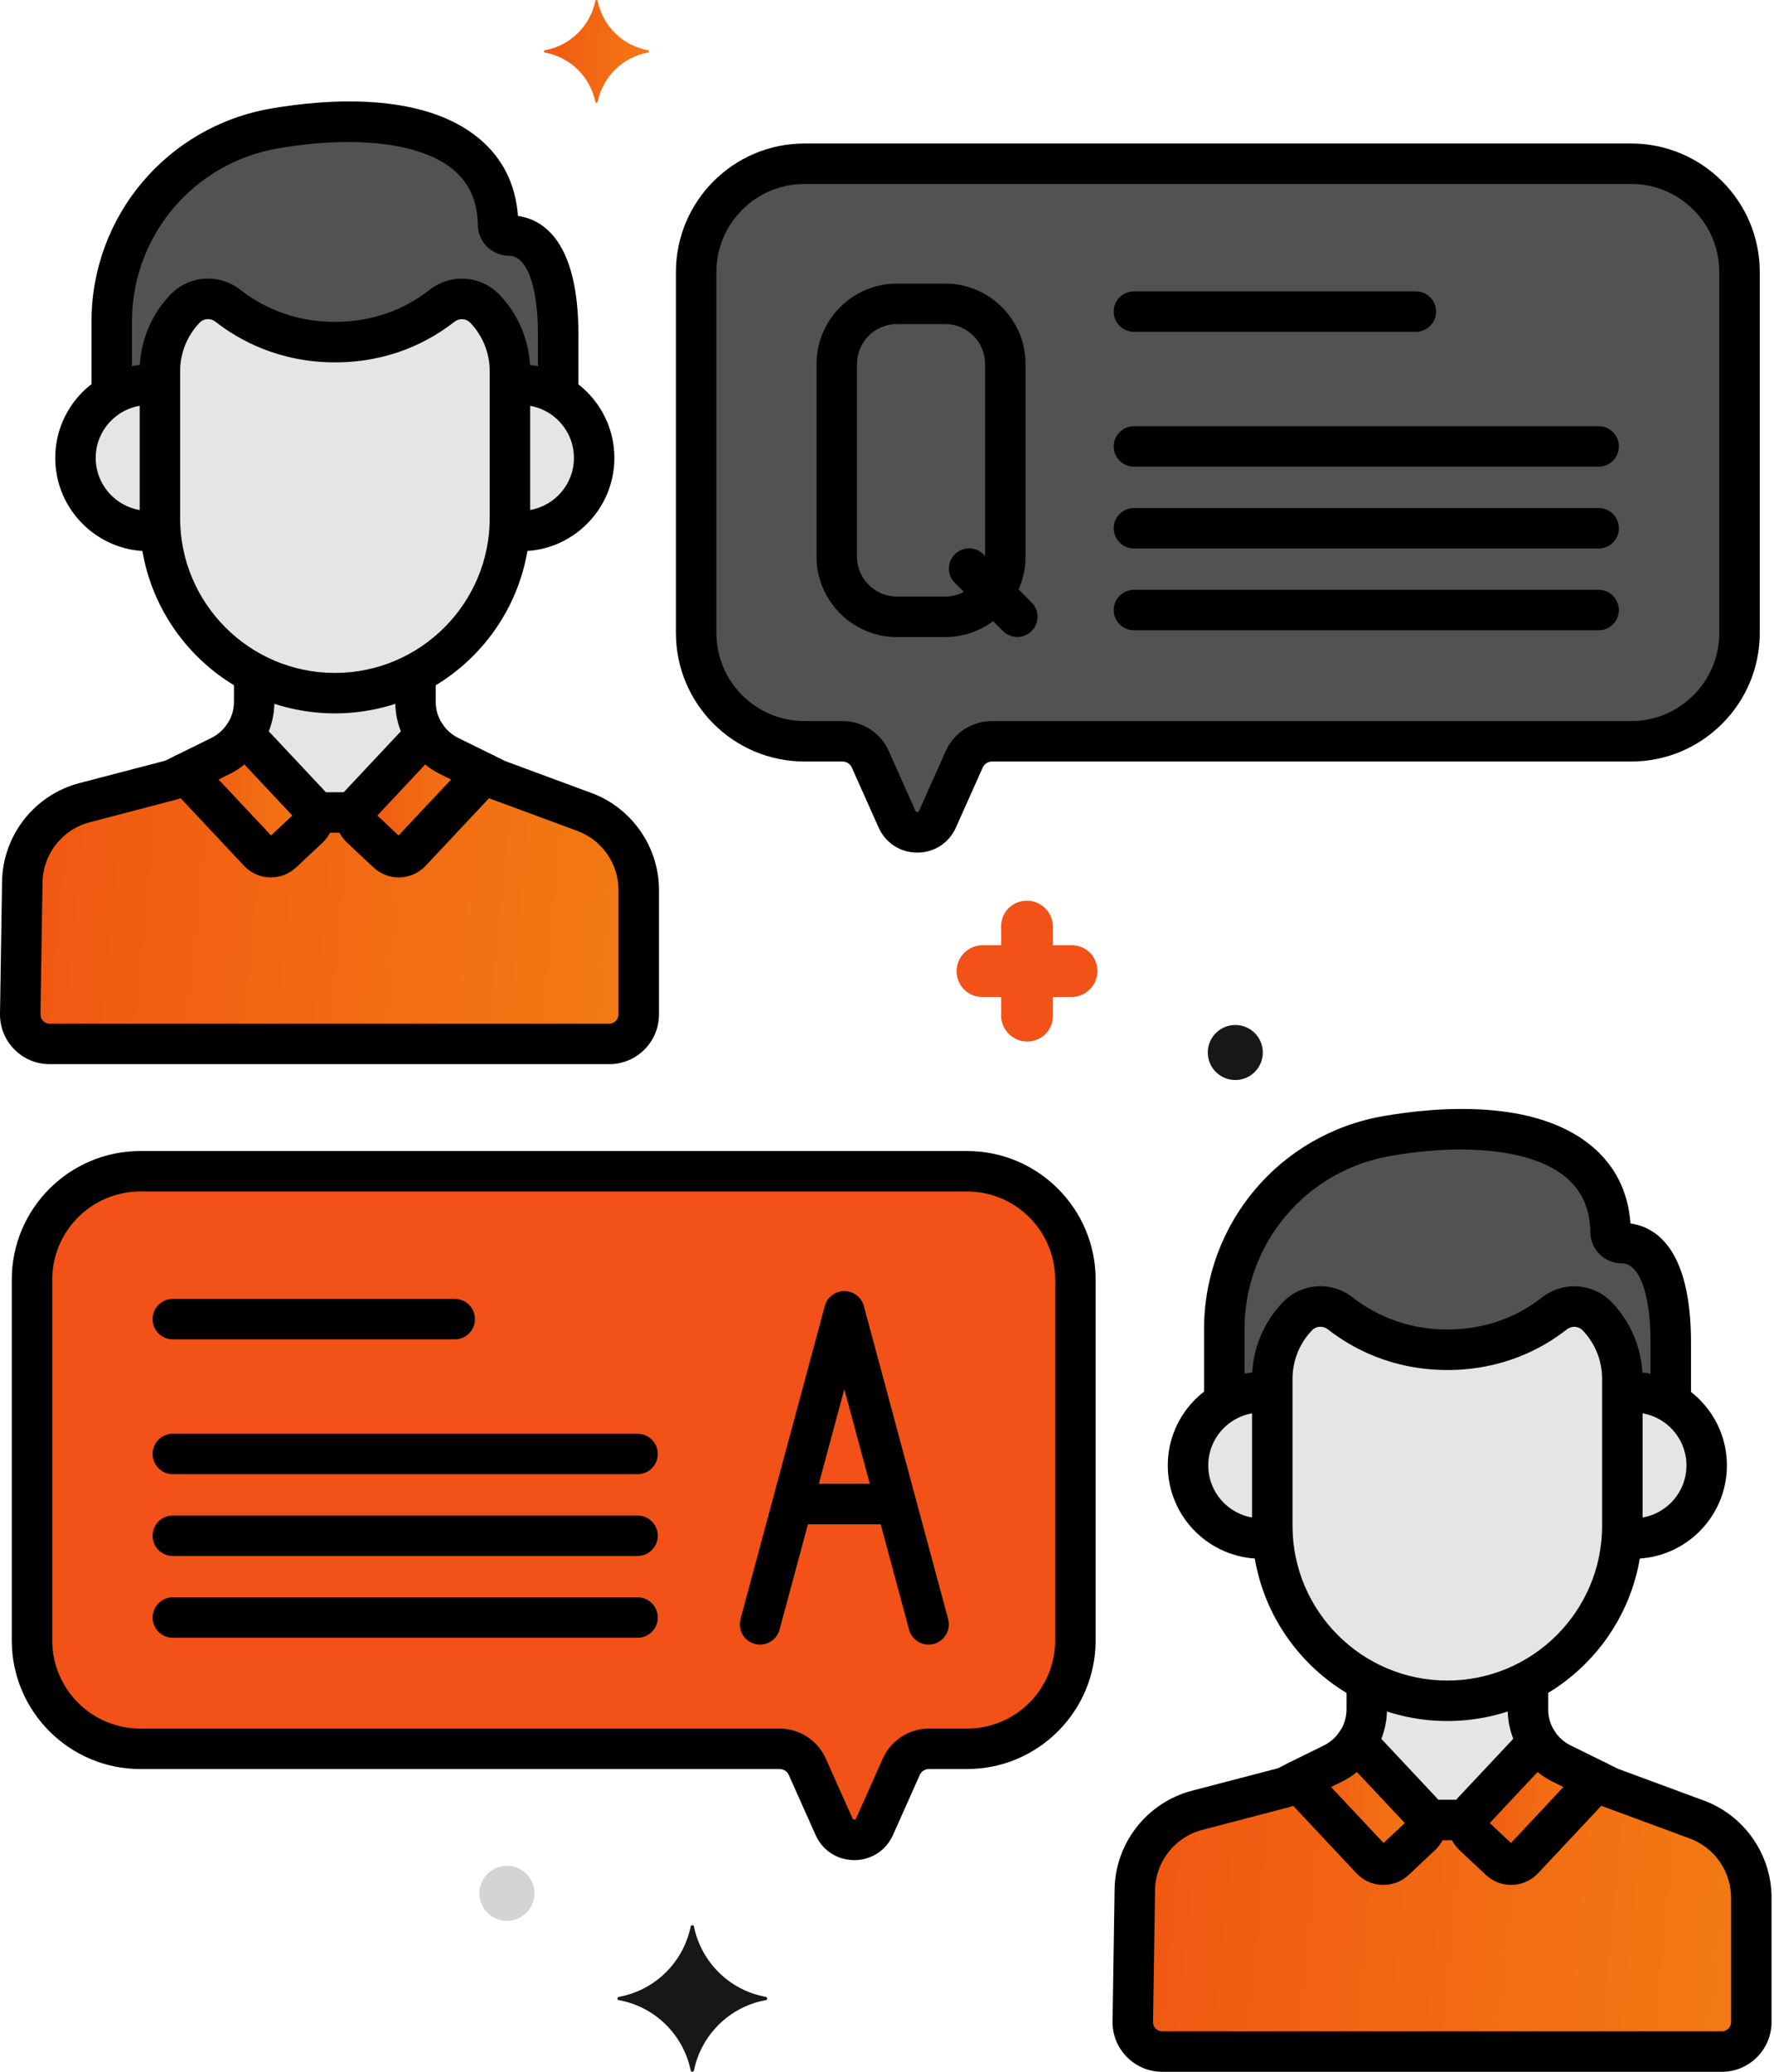 <svg width="137" height="160" viewBox="0 0 137 160" fill="none" xmlns="http://www.w3.org/2000/svg">
<path d="M125.978 12.65H62.129C57.529 12.65 53.766 16.413 53.766 21.014V48.89C53.766 53.49 57.529 57.254 62.129 57.254H65.071C65.996 57.254 66.834 57.798 67.212 58.642L69.279 63.274C69.882 64.624 71.798 64.624 72.401 63.274L74.468 58.642C74.846 57.797 75.684 57.254 76.609 57.254H125.978C130.577 57.254 134.341 53.49 134.341 48.89V21.014C134.341 16.413 130.578 12.65 125.978 12.65Z" fill="#525252"/>
<path d="M74.677 90.459H10.828C6.229 90.459 2.465 94.222 2.465 98.822V126.699C2.465 131.299 6.228 135.062 10.828 135.062H60.196C61.122 135.062 61.961 135.607 62.337 136.451L64.405 141.083C65.007 142.433 66.924 142.433 67.526 141.083L69.594 136.451C69.971 135.606 70.81 135.062 71.735 135.062H74.677C79.276 135.062 83.04 131.299 83.04 126.699V98.822C83.04 94.222 79.277 90.459 74.677 90.459Z" fill="#F25118"/>
<path d="M50.055 3.881C48.082 3.53 46.547 1.995 46.152 0.066C46.152 -0.022 45.977 -0.022 45.977 0.066C45.582 1.995 44.047 3.53 42.073 3.881C41.986 3.881 41.986 4.012 42.073 4.056C44.047 4.407 45.582 5.942 45.977 7.871C45.977 7.959 46.152 7.959 46.152 7.871C46.547 5.942 48.082 4.407 50.055 4.056C50.143 4.012 50.143 3.881 50.055 3.881Z" fill="url(#paint0_linear_1136_7315)"/>
<path d="M82.75 72.996H81.312V71.559C81.312 70.496 80.438 69.559 79.312 69.559C78.188 69.559 77.312 70.434 77.312 71.559V72.996H75.875C74.812 72.996 73.875 73.871 73.875 74.996C73.875 76.121 74.75 76.996 75.875 76.996H77.312V78.434C77.312 79.496 78.188 80.434 79.312 80.434C80.438 80.434 81.312 79.559 81.312 78.434V76.996H82.75C83.812 76.996 84.75 76.121 84.75 74.996C84.75 73.871 83.875 72.996 82.75 72.996Z" fill="#F25118"/>
<path d="M95.398 79.158C94.225 79.158 93.273 80.109 93.273 81.283C93.273 82.456 94.225 83.408 95.398 83.408C96.572 83.408 97.523 82.457 97.523 81.283C97.523 80.11 96.572 79.158 95.398 79.158Z" fill="#171717"/>
<path d="M39.148 144.092C37.975 144.092 37.023 145.043 37.023 146.217C37.023 147.391 37.975 148.342 39.148 148.342C40.322 148.342 41.273 147.391 41.273 146.217C41.273 145.043 40.322 144.092 39.148 144.092Z" fill="#D4D4D4"/>
<path d="M59.152 154.215C56.34 153.715 54.152 151.527 53.59 148.777C53.59 148.652 53.34 148.652 53.34 148.777C52.777 151.527 50.59 153.715 47.777 154.215C47.652 154.277 47.652 154.465 47.777 154.465C50.59 154.965 52.777 157.152 53.34 159.902C53.34 160.027 53.59 160.027 53.59 159.902C54.152 157.152 56.34 154.965 59.152 154.465C59.277 154.465 59.277 154.277 59.152 154.215Z" fill="#171717"/>
<path d="M45.126 62.705L38.396 60.216L37.41 59.731L31.726 65.792C31.24 66.311 30.425 66.337 29.907 65.851L27.864 63.935C27.345 63.449 27.319 62.634 27.805 62.116L32.84 56.747C32.355 56.003 32.081 55.123 32.081 54.2V52C30.214 52.977 28.096 53.534 25.853 53.534C23.611 53.534 21.493 52.977 19.626 52V54.2C19.626 55.123 19.353 56.002 18.868 56.747L23.902 62.116C24.388 62.634 24.362 63.449 23.843 63.935L21.8 65.851C21.281 66.337 20.467 66.311 19.981 65.793L14.296 59.731L13.311 60.217L6.519 61.993C3.718 62.726 1.752 65.241 1.717 68.136L1.559 78.311C1.539 79.582 2.564 80.624 3.836 80.624H47.048C48.305 80.624 49.325 79.604 49.325 78.347V68.736C49.326 66.044 47.65 63.638 45.126 62.705Z" fill="url(#paint1_linear_1136_7315)"/>
<path d="M45.671 61.238L39.016 58.778L38.104 58.328C37.329 57.945 36.393 58.264 36.011 59.038C35.629 59.813 35.947 60.749 36.722 61.131L37.707 61.617C37.756 61.64 37.806 61.662 37.856 61.681L44.587 64.169C46.488 64.872 47.766 66.707 47.766 68.734V78.345C47.766 78.739 47.445 79.06 47.051 79.06H3.84C3.579 79.06 3.409 78.926 3.33 78.846C3.252 78.767 3.122 78.595 3.126 78.335L3.284 68.153C3.31 65.969 4.805 64.057 6.919 63.504L13.71 61.728C13.812 61.701 13.911 61.664 14.006 61.617L14.992 61.132C15.765 60.75 16.084 59.813 15.702 59.039C15.322 58.265 14.384 57.946 13.61 58.328L12.766 58.744L6.127 60.479C2.655 61.388 0.202 64.528 0.159 68.11L0 78.284C-0.016 79.32 0.376 80.299 1.103 81.037C1.83 81.777 2.803 82.183 3.84 82.183H47.052C49.169 82.183 50.891 80.461 50.891 78.344V68.732C50.891 65.404 48.793 62.392 45.671 61.238Z" fill="black"/>
<path d="M37.442 23.857C36.558 22.93 35.121 22.844 34.114 23.635C32.52 24.885 29.764 26.432 25.871 26.432C21.969 26.432 19.197 24.878 17.598 23.627C16.591 22.839 15.157 22.927 14.275 23.852L14.271 23.857C13.031 25.157 12.34 26.883 12.34 28.68V40.023C12.34 47.458 18.422 53.54 25.857 53.54C33.291 53.54 39.374 47.458 39.374 40.023V28.68C39.372 26.883 38.681 25.157 37.442 23.857Z" fill="#E5E5E5"/>
<path d="M40.241 29.717C39.946 29.717 39.657 29.742 39.374 29.785V40.019C39.374 40.323 39.36 40.625 39.34 40.925C39.634 40.972 39.934 41.004 40.241 41.004C43.358 41.004 45.884 38.477 45.884 35.361C45.884 32.244 43.358 29.717 40.241 29.717Z" fill="#E5E5E5"/>
<path d="M12.335 40.019V29.785C12.052 29.742 11.763 29.717 11.467 29.717C8.35 29.717 5.824 32.244 5.824 35.361C5.824 38.477 8.351 41.004 11.467 41.004C11.775 41.004 12.074 40.972 12.369 40.925C12.349 40.625 12.335 40.324 12.335 40.019Z" fill="#E5E5E5"/>
<path d="M39.325 18.184C38.872 18.184 38.48 17.835 38.474 17.382C38.37 9.85 29.769 8.436 21.203 9.915C13.941 11.168 8.633 17.466 8.633 24.835V30.486C9.468 29.998 10.437 29.714 11.473 29.714C11.768 29.714 12.058 29.739 12.341 29.783V28.672C12.341 26.875 13.032 25.148 14.272 23.848L14.276 23.844C15.158 22.919 16.592 22.83 17.599 23.618C19.199 24.87 21.97 26.423 25.872 26.423C29.765 26.423 32.522 24.878 34.115 23.627C35.122 22.836 36.559 22.922 37.443 23.848C38.682 25.148 39.374 26.875 39.374 28.672V29.783C39.657 29.739 39.946 29.714 40.242 29.714C41.291 29.714 42.27 30.006 43.112 30.505V25.865C43.113 19.12 40.677 18.184 39.325 18.184Z" fill="#525252"/>
<path d="M23.906 62.119L18.871 56.75C18.422 57.44 17.793 58.013 17.025 58.391L14.301 59.734L19.985 65.796C20.471 66.314 21.285 66.341 21.804 65.854L23.847 63.939C24.366 63.452 24.391 62.637 23.906 62.119Z" fill="url(#paint2_linear_1136_7315)"/>
<path d="M34.686 58.383C33.919 58.005 33.289 57.432 32.84 56.742L27.805 62.111C27.319 62.63 27.345 63.444 27.864 63.93L29.907 65.846C30.426 66.332 31.24 66.306 31.727 65.787L37.41 59.726L34.686 58.383Z" fill="url(#paint3_linear_1136_7315)"/>
<path d="M32.088 54.2V52C30.221 52.977 28.104 53.534 25.861 53.534C23.618 53.534 21.5 52.977 19.634 52V54.2C19.634 55.123 19.36 56.002 18.875 56.747L23.909 62.116C24.08 62.298 24.184 62.517 24.229 62.746H27.491C27.536 62.517 27.641 62.298 27.811 62.116L32.846 56.747C32.362 56.002 32.088 55.123 32.088 54.2Z" fill="#E5E5E5"/>
<path d="M38.581 22.77C37.142 21.261 34.811 21.1 33.157 22.397C31.726 23.521 29.302 24.86 25.879 24.86C22.449 24.86 20.01 23.515 18.569 22.386C16.918 21.093 14.589 21.256 13.148 22.769C11.624 24.366 10.785 26.461 10.785 28.67V40.014C10.785 48.329 17.549 55.093 25.864 55.093C34.179 55.093 40.944 48.329 40.944 40.014V28.67C40.944 26.463 40.105 24.366 38.581 22.77ZM37.819 40.015C37.819 46.606 32.457 51.969 25.865 51.969C19.273 51.969 13.911 46.606 13.911 40.015V28.671C13.911 27.27 14.443 25.939 15.415 24.921C15.589 24.738 15.823 24.645 16.063 24.645C16.265 24.645 16.47 24.711 16.643 24.848C18.473 26.279 21.559 27.985 25.88 27.985C30.195 27.985 33.268 26.283 35.087 24.855C35.467 24.556 35.997 24.588 36.319 24.926C37.286 25.939 37.819 27.27 37.819 28.671L37.819 40.015Z" fill="black"/>
<path d="M40.241 28.158C40.051 28.158 39.863 28.166 39.677 28.181C38.817 28.25 38.176 29.003 38.245 29.863C38.314 30.723 39.065 31.364 39.927 31.296C40.03 31.287 40.135 31.283 40.241 31.283C42.492 31.283 44.322 33.113 44.322 35.363C44.322 37.613 42.491 39.444 40.241 39.444C40.135 39.444 40.03 39.438 39.927 39.429C39.063 39.344 38.305 39.976 38.222 40.834C38.14 41.694 38.769 42.457 39.628 42.539C39.83 42.559 40.033 42.569 40.24 42.569C44.213 42.569 47.446 39.337 47.446 35.364C47.446 31.391 44.215 28.158 40.241 28.158Z" fill="black"/>
<path d="M13.621 40.787C13.521 39.93 12.745 39.319 11.887 39.419C11.75 39.434 11.613 39.444 11.471 39.444C9.221 39.444 7.391 37.614 7.391 35.364C7.391 33.114 9.221 31.283 11.471 31.283C11.616 31.283 11.76 31.292 11.901 31.307C12.759 31.401 13.529 30.779 13.624 29.923C13.717 29.064 13.097 28.294 12.239 28.2C11.988 28.173 11.731 28.158 11.471 28.158C7.498 28.158 4.266 31.391 4.266 35.364C4.266 39.337 7.498 42.569 11.471 42.569C11.727 42.569 11.982 42.554 12.253 42.522C13.109 42.421 13.723 41.644 13.621 40.787Z" fill="black"/>
<path d="M40.001 16.677C39.815 14.208 38.803 12.196 36.987 10.688C32.583 7.03 25.04 7.673 20.933 8.382C12.898 9.77 7.066 16.692 7.066 24.843V30.186C7.066 31.049 7.766 31.748 8.629 31.748C9.492 31.748 10.191 31.049 10.191 30.186V24.843C10.191 18.217 14.933 12.59 21.465 11.461C27.459 10.427 32.514 11.037 34.99 13.092C36.254 14.142 36.881 15.554 36.906 17.41C36.924 18.702 38.007 19.753 39.32 19.753C40.693 19.753 41.546 22.098 41.546 25.872V29.998C41.546 30.861 42.246 31.56 43.109 31.56C43.972 31.56 44.671 30.861 44.671 29.998V25.872C44.671 18.688 41.996 16.963 40.001 16.677Z" fill="black"/>
<path d="M25.041 61.045L20.006 55.676C19.678 55.325 19.208 55.143 18.73 55.188C18.252 55.23 17.82 55.49 17.558 55.892C17.252 56.362 16.827 56.739 16.33 56.985L13.606 58.328C13.162 58.547 12.848 58.964 12.76 59.45C12.671 59.937 12.819 60.437 13.158 60.798L18.842 66.859C19.362 67.414 20.068 67.733 20.829 67.757C20.86 67.759 20.892 67.759 20.923 67.759C21.649 67.759 22.338 67.487 22.87 66.988L24.913 65.072C26.058 63.998 26.116 62.191 25.041 61.045ZM20.933 64.52L16.879 60.198L17.713 59.787C18.129 59.582 18.52 59.331 18.878 59.04L22.574 62.982L20.933 64.52Z" fill="black"/>
<path d="M38.954 59.451C38.865 58.965 38.551 58.549 38.108 58.33L35.384 56.986C34.886 56.741 34.462 56.363 34.156 55.894C33.894 55.491 33.462 55.232 32.984 55.19C32.51 55.146 32.035 55.328 31.707 55.678L26.672 61.046C25.597 62.193 25.655 64 26.802 65.075L28.845 66.99C29.378 67.489 30.065 67.761 30.791 67.761C30.823 67.761 30.855 67.76 30.885 67.759C31.646 67.735 32.352 67.415 32.873 66.86L38.556 60.8C38.895 60.439 39.043 59.938 38.954 59.451ZM30.782 64.522L29.14 62.983L32.836 59.041C33.194 59.332 33.585 59.583 34.001 59.788L34.835 60.2L30.782 64.522Z" fill="black"/>
<path d="M19.63 50.783C18.767 50.783 18.068 51.483 18.068 52.346V54.202C18.068 54.803 17.893 55.388 17.562 55.897C17.091 56.62 17.296 57.588 18.019 58.059C18.282 58.23 18.578 58.311 18.87 58.311C19.38 58.311 19.881 58.061 20.181 57.601C20.843 56.584 21.192 55.409 21.192 54.202V52.346C21.193 51.483 20.493 50.783 19.63 50.783Z" fill="black"/>
<path d="M34.155 55.897C33.824 55.389 33.648 54.803 33.648 54.202V52.346C33.648 51.483 32.949 50.783 32.086 50.783C31.223 50.783 30.523 51.483 30.523 52.346V54.202C30.523 55.41 30.873 56.584 31.535 57.601C31.834 58.061 32.335 58.311 32.846 58.311C33.138 58.311 33.433 58.23 33.697 58.059C34.42 57.588 34.625 56.62 34.155 55.897Z" fill="black"/>
<path d="M27.2 61.184H24.504C23.641 61.184 22.941 61.883 22.941 62.746C22.941 63.609 23.641 64.309 24.504 64.309H27.2C28.063 64.309 28.762 63.609 28.762 62.746C28.762 61.883 28.063 61.184 27.2 61.184Z" fill="black"/>
<path d="M125.974 11.082H62.125C56.652 11.082 52.199 15.535 52.199 21.008V48.885C52.199 54.358 56.652 58.811 62.125 58.811H65.067C65.376 58.811 65.656 58.993 65.782 59.274L67.85 63.906C68.384 65.101 69.529 65.844 70.837 65.844C72.146 65.844 73.291 65.101 73.824 63.906L75.892 59.275C76.018 58.993 76.298 58.811 76.607 58.811H125.975C131.448 58.811 135.901 54.358 135.901 48.885V21.008C135.9 15.535 131.447 11.082 125.974 11.082ZM132.775 48.885C132.775 52.635 129.724 55.686 125.974 55.686H76.606C75.067 55.686 73.666 56.595 73.038 58L70.97 62.632C70.955 62.667 70.931 62.719 70.836 62.719C70.741 62.719 70.717 62.665 70.702 62.633L68.635 58C68.007 56.595 66.606 55.686 65.066 55.686H62.124C58.374 55.686 55.324 52.635 55.324 48.885V21.008C55.324 17.258 58.374 14.207 62.124 14.207H125.974C129.724 14.207 132.774 17.258 132.774 21.008V48.885H132.775Z" fill="black"/>
<path d="M123.458 45.551H87.57C86.707 45.551 86.008 46.25 86.008 47.113C86.008 47.976 86.707 48.676 87.57 48.676H123.458C124.321 48.676 125.02 47.976 125.02 47.113C125.02 46.25 124.321 45.551 123.458 45.551Z" fill="black"/>
<path d="M123.458 39.232H87.57C86.707 39.232 86.008 39.932 86.008 40.795C86.008 41.658 86.707 42.357 87.57 42.357H123.458C124.321 42.357 125.02 41.658 125.02 40.795C125.02 39.932 124.321 39.232 123.458 39.232Z" fill="black"/>
<path d="M123.458 32.916H87.57C86.707 32.916 86.008 33.615 86.008 34.478C86.008 35.342 86.707 36.041 87.57 36.041H123.458C124.321 36.041 125.02 35.342 125.02 34.478C125.02 33.615 124.321 32.916 123.458 32.916Z" fill="black"/>
<path d="M109.34 22.5H87.57C86.707 22.5 86.008 23.199 86.008 24.062C86.008 24.926 86.707 25.625 87.57 25.625H109.34C110.203 25.625 110.903 24.926 110.903 24.062C110.903 23.199 110.203 22.5 109.34 22.5Z" fill="black"/>
<path d="M72.989 21.9H69.27C65.846 21.9 63.059 24.687 63.059 28.112V42.989C63.059 46.413 65.845 49.2 69.27 49.2H72.989C76.414 49.2 79.2 46.413 79.2 42.989V28.112C79.2 24.687 76.414 21.9 72.989 21.9ZM76.075 42.988C76.075 44.69 74.69 46.074 72.989 46.074H69.27C67.568 46.074 66.184 44.69 66.184 42.988V28.112C66.184 26.41 67.568 25.025 69.27 25.025H72.989C74.691 25.025 76.075 26.41 76.075 28.112V42.988Z" fill="black"/>
<path d="M79.667 46.526L75.948 42.808C75.338 42.197 74.349 42.197 73.739 42.808C73.129 43.418 73.128 44.407 73.739 45.017L77.458 48.736C77.763 49.041 78.163 49.193 78.563 49.193C78.963 49.193 79.362 49.041 79.668 48.736C80.278 48.126 80.278 47.137 79.667 46.526Z" fill="black"/>
<path d="M131.045 140.521L124.314 138.033L123.329 137.547L117.645 143.608C117.159 144.127 116.344 144.153 115.825 143.667L113.782 141.751C113.263 141.265 113.237 140.45 113.723 139.932L118.757 134.563C118.273 133.82 117.999 132.939 117.999 132.016V129.816C116.132 130.793 114.014 131.35 111.772 131.35C109.529 131.35 107.411 130.793 105.544 129.816V132.016C105.544 132.939 105.271 133.819 104.786 134.563L109.82 139.932C110.306 140.451 110.28 141.265 109.761 141.751L107.718 143.667C107.199 144.153 106.385 144.127 105.899 143.609L100.214 137.548L99.229 138.033L92.437 139.81C89.636 140.542 87.67 143.057 87.635 145.953L87.477 156.128C87.457 157.399 88.482 158.44 89.754 158.44H132.967C134.225 158.44 135.244 157.421 135.244 156.163V146.552C135.244 143.861 133.569 141.455 131.045 140.521Z" fill="url(#paint4_linear_1136_7315)"/>
<path d="M131.59 139.055L124.935 136.594L124.022 136.144C123.248 135.762 122.311 136.081 121.93 136.855C121.548 137.629 121.866 138.566 122.64 138.947L123.626 139.433C123.675 139.457 123.724 139.478 123.775 139.497L130.506 141.986C132.407 142.689 133.685 144.523 133.685 146.55V156.162C133.685 156.556 133.364 156.876 132.97 156.876H89.758C89.498 156.876 89.328 156.742 89.249 156.663C89.171 156.583 89.04 156.411 89.044 156.151L89.202 145.971C89.228 143.786 90.723 141.873 92.837 141.321L99.628 139.544C99.73 139.517 99.829 139.481 99.924 139.434L100.91 138.948C101.683 138.567 102.002 137.63 101.62 136.856C101.24 136.082 100.302 135.762 99.528 136.145L98.684 136.561L92.045 138.296C88.574 139.204 86.12 142.345 86.076 145.927L85.918 156.102C85.903 157.139 86.295 158.117 87.022 158.855C87.75 159.593 88.722 160.001 89.758 160.001H132.97C135.087 160.001 136.81 158.278 136.81 156.161V146.549C136.809 143.222 134.712 140.21 131.59 139.055Z" fill="black"/>
<path d="M123.36 101.665C122.477 100.738 121.039 100.653 120.032 101.444C118.439 102.694 115.683 104.24 111.79 104.24C107.887 104.24 105.116 102.687 103.517 101.435C102.51 100.648 101.076 100.736 100.193 101.661L100.189 101.665C98.95 102.965 98.258 104.692 98.258 106.488V117.832C98.258 125.266 104.34 131.349 111.775 131.349C119.209 131.349 125.292 125.266 125.292 117.832V106.488C125.291 104.692 124.6 102.965 123.36 101.665Z" fill="#E5E5E5"/>
<path d="M126.151 107.525C125.856 107.525 125.567 107.55 125.284 107.594V117.827C125.284 118.132 125.27 118.434 125.25 118.734C125.544 118.781 125.844 118.812 126.151 118.812C129.268 118.812 131.794 116.285 131.794 113.169C131.794 110.052 129.268 107.525 126.151 107.525Z" fill="#E5E5E5"/>
<path d="M98.253 117.827V107.594C97.97 107.55 97.681 107.525 97.385 107.525C94.268 107.525 91.742 110.052 91.742 113.169C91.742 116.285 94.269 118.812 97.385 118.812C97.693 118.812 97.993 118.781 98.287 118.734C98.267 118.434 98.253 118.132 98.253 117.827Z" fill="#E5E5E5"/>
<path d="M125.242 96C124.79 96 124.397 95.651 124.391 95.199C124.287 87.667 115.686 86.252 107.121 87.731C99.859 88.985 94.551 95.283 94.551 102.652V108.304C95.386 107.815 96.355 107.531 97.391 107.531C97.686 107.531 97.976 107.556 98.259 107.6V106.489C98.259 104.692 98.95 102.965 100.19 101.665L100.195 101.661C101.076 100.736 102.511 100.647 103.518 101.435C105.118 102.687 107.888 104.24 111.791 104.24C115.684 104.24 118.44 102.695 120.033 101.444C121.041 100.653 122.478 100.739 123.361 101.665C124.601 102.965 125.293 104.692 125.293 106.489V107.6C125.576 107.556 125.865 107.531 126.16 107.531C127.21 107.531 128.189 107.823 129.031 108.322V103.682C129.03 96.937 126.595 96 125.242 96Z" fill="#525252"/>
<path d="M109.82 139.927L104.785 134.559C104.336 135.249 103.707 135.822 102.939 136.2L100.215 137.543L105.899 143.604C106.385 144.123 107.199 144.149 107.718 143.663L109.761 141.747C110.28 141.26 110.306 140.445 109.82 139.927Z" fill="url(#paint5_linear_1136_7315)"/>
<path d="M120.604 136.2C119.837 135.822 119.207 135.249 118.758 134.559L113.723 139.927C113.237 140.446 113.263 141.26 113.782 141.747L115.825 143.662C116.344 144.149 117.158 144.122 117.644 143.604L123.328 137.542L120.604 136.2Z" fill="url(#paint6_linear_1136_7315)"/>
<path d="M117.994 132.009V129.809C116.128 130.785 114.01 131.342 111.768 131.342C109.525 131.342 107.407 130.785 105.54 129.809V132.009C105.54 132.932 105.266 133.811 104.781 134.555L109.816 139.924C109.986 140.107 110.091 140.326 110.136 140.554H113.398C113.443 140.326 113.547 140.107 113.718 139.924L118.752 134.555C118.268 133.811 117.994 132.931 117.994 132.009Z" fill="#E5E5E5"/>
<path d="M124.487 100.587C123.048 99.078 120.718 98.918 119.063 100.214C117.633 101.338 115.208 102.677 111.785 102.677C108.355 102.677 105.916 101.332 104.475 100.204C102.825 98.913 100.496 99.074 99.053 100.586C97.529 102.184 96.691 104.28 96.691 106.488V117.831C96.691 126.146 103.456 132.911 111.771 132.911C120.086 132.911 126.85 126.146 126.85 117.831V106.488C126.851 104.28 126.011 102.184 124.487 100.587ZM123.726 117.832C123.726 124.424 118.363 129.786 111.771 129.786C105.18 129.786 99.817 124.424 99.817 117.832V106.488C99.817 105.087 100.35 103.757 101.321 102.738C101.495 102.555 101.73 102.463 101.969 102.463C102.171 102.463 102.376 102.529 102.55 102.665C104.379 104.096 107.466 105.803 111.786 105.803C116.101 105.803 119.175 104.101 120.993 102.673C121.373 102.373 121.903 102.405 122.226 102.744H122.226C123.193 103.757 123.725 105.087 123.725 106.488V117.832H123.726Z" fill="black"/>
<path d="M126.158 105.967C125.968 105.967 125.781 105.975 125.595 105.989C124.735 106.058 124.094 106.811 124.163 107.672C124.231 108.532 124.991 109.167 125.845 109.104C125.948 109.096 126.053 109.091 126.158 109.091C128.409 109.091 130.239 110.922 130.239 113.172C130.239 115.422 128.408 117.252 126.158 117.252C126.053 117.252 125.948 117.247 125.846 117.237C124.975 117.154 124.223 117.784 124.14 118.642C124.057 119.502 124.686 120.266 125.545 120.348C125.746 120.367 125.951 120.378 126.158 120.378C130.131 120.378 133.363 117.146 133.363 113.172C133.363 109.199 130.132 105.967 126.158 105.967Z" fill="black"/>
<path d="M99.539 118.596C99.437 117.739 98.658 117.125 97.804 117.227C97.668 117.243 97.53 117.253 97.389 117.253C95.139 117.253 93.309 115.422 93.309 113.172C93.309 110.922 95.139 109.092 97.389 109.092C97.534 109.092 97.677 109.101 97.819 109.116C98.682 109.201 99.447 108.588 99.541 107.731C99.634 106.873 99.014 106.102 98.157 106.009C97.905 105.981 97.649 105.967 97.389 105.967C93.416 105.967 90.184 109.199 90.184 113.172C90.184 117.146 93.416 120.378 97.389 120.378C97.645 120.378 97.9 120.363 98.171 120.331C99.027 120.229 99.641 119.452 99.539 118.596Z" fill="black"/>
<path d="M125.919 94.485C125.733 92.016 124.721 90.004 122.905 88.497C118.501 84.839 110.958 85.482 106.851 86.191C98.817 87.579 92.984 94.501 92.984 102.652V107.995C92.984 108.858 93.684 109.558 94.547 109.558C95.41 109.558 96.109 108.858 96.109 107.995V102.652C96.109 96.026 100.851 90.399 107.383 89.271C113.374 88.236 118.433 88.845 120.908 90.901C122.172 91.951 122.799 93.363 122.824 95.219C122.842 96.511 123.925 97.563 125.238 97.563C126.611 97.563 127.464 99.907 127.464 103.681V107.807C127.464 108.67 128.164 109.369 129.027 109.369C129.89 109.369 130.589 108.67 130.589 107.807V103.681C130.59 96.496 127.915 94.771 125.919 94.485Z" fill="black"/>
<path d="M110.956 138.854L105.921 133.485C105.592 133.134 105.125 132.951 104.643 132.997C104.165 133.039 103.733 133.299 103.471 133.702C103.166 134.17 102.742 134.548 102.244 134.794L99.52 136.137C99.076 136.356 98.762 136.772 98.674 137.259C98.585 137.745 98.733 138.246 99.072 138.607L104.756 144.667C105.276 145.223 105.982 145.542 106.743 145.566C106.774 145.567 106.806 145.568 106.837 145.568C107.563 145.568 108.252 145.295 108.784 144.797L110.827 142.881C111.972 141.807 112.031 140 110.956 138.854ZM106.847 142.329L102.793 138.007L103.627 137.596C104.044 137.39 104.434 137.14 104.792 136.849L108.488 140.79L106.847 142.329Z" fill="black"/>
<path d="M124.86 137.259C124.771 136.772 124.457 136.356 124.013 136.136L121.29 134.793C120.792 134.548 120.367 134.17 120.062 133.701C119.8 133.298 119.368 133.039 118.89 132.997C118.416 132.951 117.941 133.135 117.613 133.485L112.577 138.854C111.503 140 111.562 141.806 112.707 142.881L114.751 144.797C115.283 145.296 115.971 145.568 116.697 145.568C116.729 145.568 116.76 145.567 116.791 145.566C117.552 145.542 118.258 145.222 118.778 144.667L124.462 138.606C124.8 138.246 124.948 137.745 124.86 137.259ZM116.687 142.329L115.045 140.79L118.742 136.848C119.1 137.139 119.49 137.39 119.907 137.595L120.74 138.006L116.687 142.329Z" fill="black"/>
<path d="M105.548 128.592C104.685 128.592 103.986 129.291 103.986 130.154V132.011C103.986 132.611 103.811 133.197 103.48 133.706C103.009 134.429 103.214 135.396 103.937 135.867C104.2 136.038 104.496 136.12 104.788 136.12C105.298 136.12 105.799 135.87 106.099 135.409C106.761 134.392 107.11 133.217 107.11 132.011V130.154C107.111 129.291 106.411 128.592 105.548 128.592Z" fill="black"/>
<path d="M120.065 133.706C119.734 133.197 119.559 132.611 119.559 132.011V130.154C119.559 129.291 118.859 128.592 117.996 128.592C117.133 128.592 116.434 129.291 116.434 130.154V132.011C116.434 133.218 116.784 134.393 117.445 135.409C117.744 135.869 118.245 136.12 118.756 136.12C119.049 136.12 119.344 136.038 119.607 135.867C120.33 135.396 120.535 134.429 120.065 133.706Z" fill="black"/>
<path d="M113.11 138.992H110.414C109.551 138.992 108.852 139.692 108.852 140.555C108.852 141.418 109.551 142.117 110.414 142.117H113.11C113.973 142.117 114.672 141.418 114.672 140.555C114.672 139.692 113.973 138.992 113.11 138.992Z" fill="black"/>
<path d="M74.685 88.891H10.836C5.363 88.891 0.91 93.344 0.91 98.817V126.694C0.91 132.167 5.363 136.619 10.836 136.619H60.204C60.512 136.619 60.792 136.801 60.918 137.083L62.986 141.715C63.52 142.909 64.665 143.653 65.973 143.653C67.282 143.653 68.427 142.91 68.961 141.714L71.029 137.083C71.155 136.801 71.435 136.619 71.744 136.619H74.686C80.159 136.619 84.611 132.167 84.611 126.694V98.817C84.611 93.344 80.158 88.891 74.685 88.891ZM81.486 126.694C81.486 130.444 78.435 133.494 74.685 133.494H71.743C70.203 133.494 68.803 134.403 68.175 135.809L66.108 140.441C66.093 140.473 66.068 140.528 65.973 140.528C65.878 140.528 65.855 140.476 65.84 140.441L63.771 135.809C63.143 134.403 61.743 133.494 60.203 133.494H10.836C7.086 133.494 4.035 130.444 4.035 126.694V98.817C4.035 95.067 7.086 92.016 10.836 92.016H74.685C78.435 92.016 81.486 95.067 81.486 98.817V126.694Z" fill="black"/>
<path d="M49.235 123.357H13.348C12.485 123.357 11.785 124.057 11.785 124.92C11.785 125.783 12.485 126.482 13.348 126.482H49.235C50.098 126.482 50.798 125.783 50.798 124.92C50.798 124.057 50.098 123.357 49.235 123.357Z" fill="black"/>
<path d="M49.235 117.041H13.348C12.485 117.041 11.785 117.74 11.785 118.604C11.785 119.467 12.485 120.166 13.348 120.166H49.235C50.098 120.166 50.798 119.467 50.798 118.604C50.798 117.74 50.098 117.041 49.235 117.041Z" fill="black"/>
<path d="M49.235 110.725H13.348C12.485 110.725 11.785 111.424 11.785 112.287C11.785 113.15 12.485 113.85 13.348 113.85H49.235C50.098 113.85 50.798 113.15 50.798 112.287C50.798 111.424 50.098 110.725 49.235 110.725Z" fill="black"/>
<path d="M35.117 100.309H13.348C12.485 100.309 11.785 101.008 11.785 101.871C11.785 102.734 12.485 103.434 13.348 103.434H35.117C35.98 103.434 36.679 102.734 36.679 101.871C36.679 101.008 35.98 100.309 35.117 100.309Z" fill="black"/>
<path d="M73.221 125.039L66.713 100.865C66.529 100.183 65.911 99.709 65.204 99.709C64.498 99.709 63.879 100.183 63.696 100.865L57.187 125.039C56.963 125.873 57.456 126.73 58.289 126.954C59.123 127.179 59.98 126.685 60.204 125.851L65.204 107.281L70.204 125.851C70.392 126.548 71.023 127.008 71.711 127.008C71.846 127.008 71.983 126.991 72.119 126.954C72.952 126.73 73.446 125.873 73.221 125.039Z" fill="black"/>
<path d="M68.926 114.592H61.488C60.625 114.592 59.926 115.291 59.926 116.154C59.926 117.017 60.625 117.717 61.488 117.717H68.926C69.79 117.717 70.489 117.017 70.489 116.154C70.489 115.291 69.79 114.592 68.926 114.592Z" fill="black"/>
<defs>
<linearGradient id="paint0_linear_1136_7315" x1="42.008" y1="0" x2="50.566" y2="0.513" gradientUnits="userSpaceOnUse">
<stop stop-color="#F15613"/>
<stop offset="1" stop-color="#F27B13"/>
</linearGradient>
<linearGradient id="paint1_linear_1136_7315" x1="1.559" y1="52" x2="51.648" y2="56.906" gradientUnits="userSpaceOnUse">
<stop stop-color="#F15613"/>
<stop offset="1" stop-color="#F27B13"/>
</linearGradient>
<linearGradient id="paint2_linear_1136_7315" x1="14.301" y1="56.75" x2="24.798" y2="57.399" gradientUnits="userSpaceOnUse">
<stop stop-color="#F15613"/>
<stop offset="1" stop-color="#F27B13"/>
</linearGradient>
<linearGradient id="paint3_linear_1136_7315" x1="27.457" y1="56.742" x2="37.954" y2="57.391" gradientUnits="userSpaceOnUse">
<stop stop-color="#F15613"/>
<stop offset="1" stop-color="#F27B13"/>
</linearGradient>
<linearGradient id="paint4_linear_1136_7315" x1="87.477" y1="129.816" x2="137.567" y2="134.723" gradientUnits="userSpaceOnUse">
<stop stop-color="#F15613"/>
<stop offset="1" stop-color="#F27B13"/>
</linearGradient>
<linearGradient id="paint5_linear_1136_7315" x1="100.215" y1="134.559" x2="110.712" y2="135.207" gradientUnits="userSpaceOnUse">
<stop stop-color="#F15613"/>
<stop offset="1" stop-color="#F27B13"/>
</linearGradient>
<linearGradient id="paint6_linear_1136_7315" x1="113.375" y1="134.559" x2="123.872" y2="135.207" gradientUnits="userSpaceOnUse">
<stop stop-color="#F15613"/>
<stop offset="1" stop-color="#F27B13"/>
</linearGradient>
</defs>
</svg>
